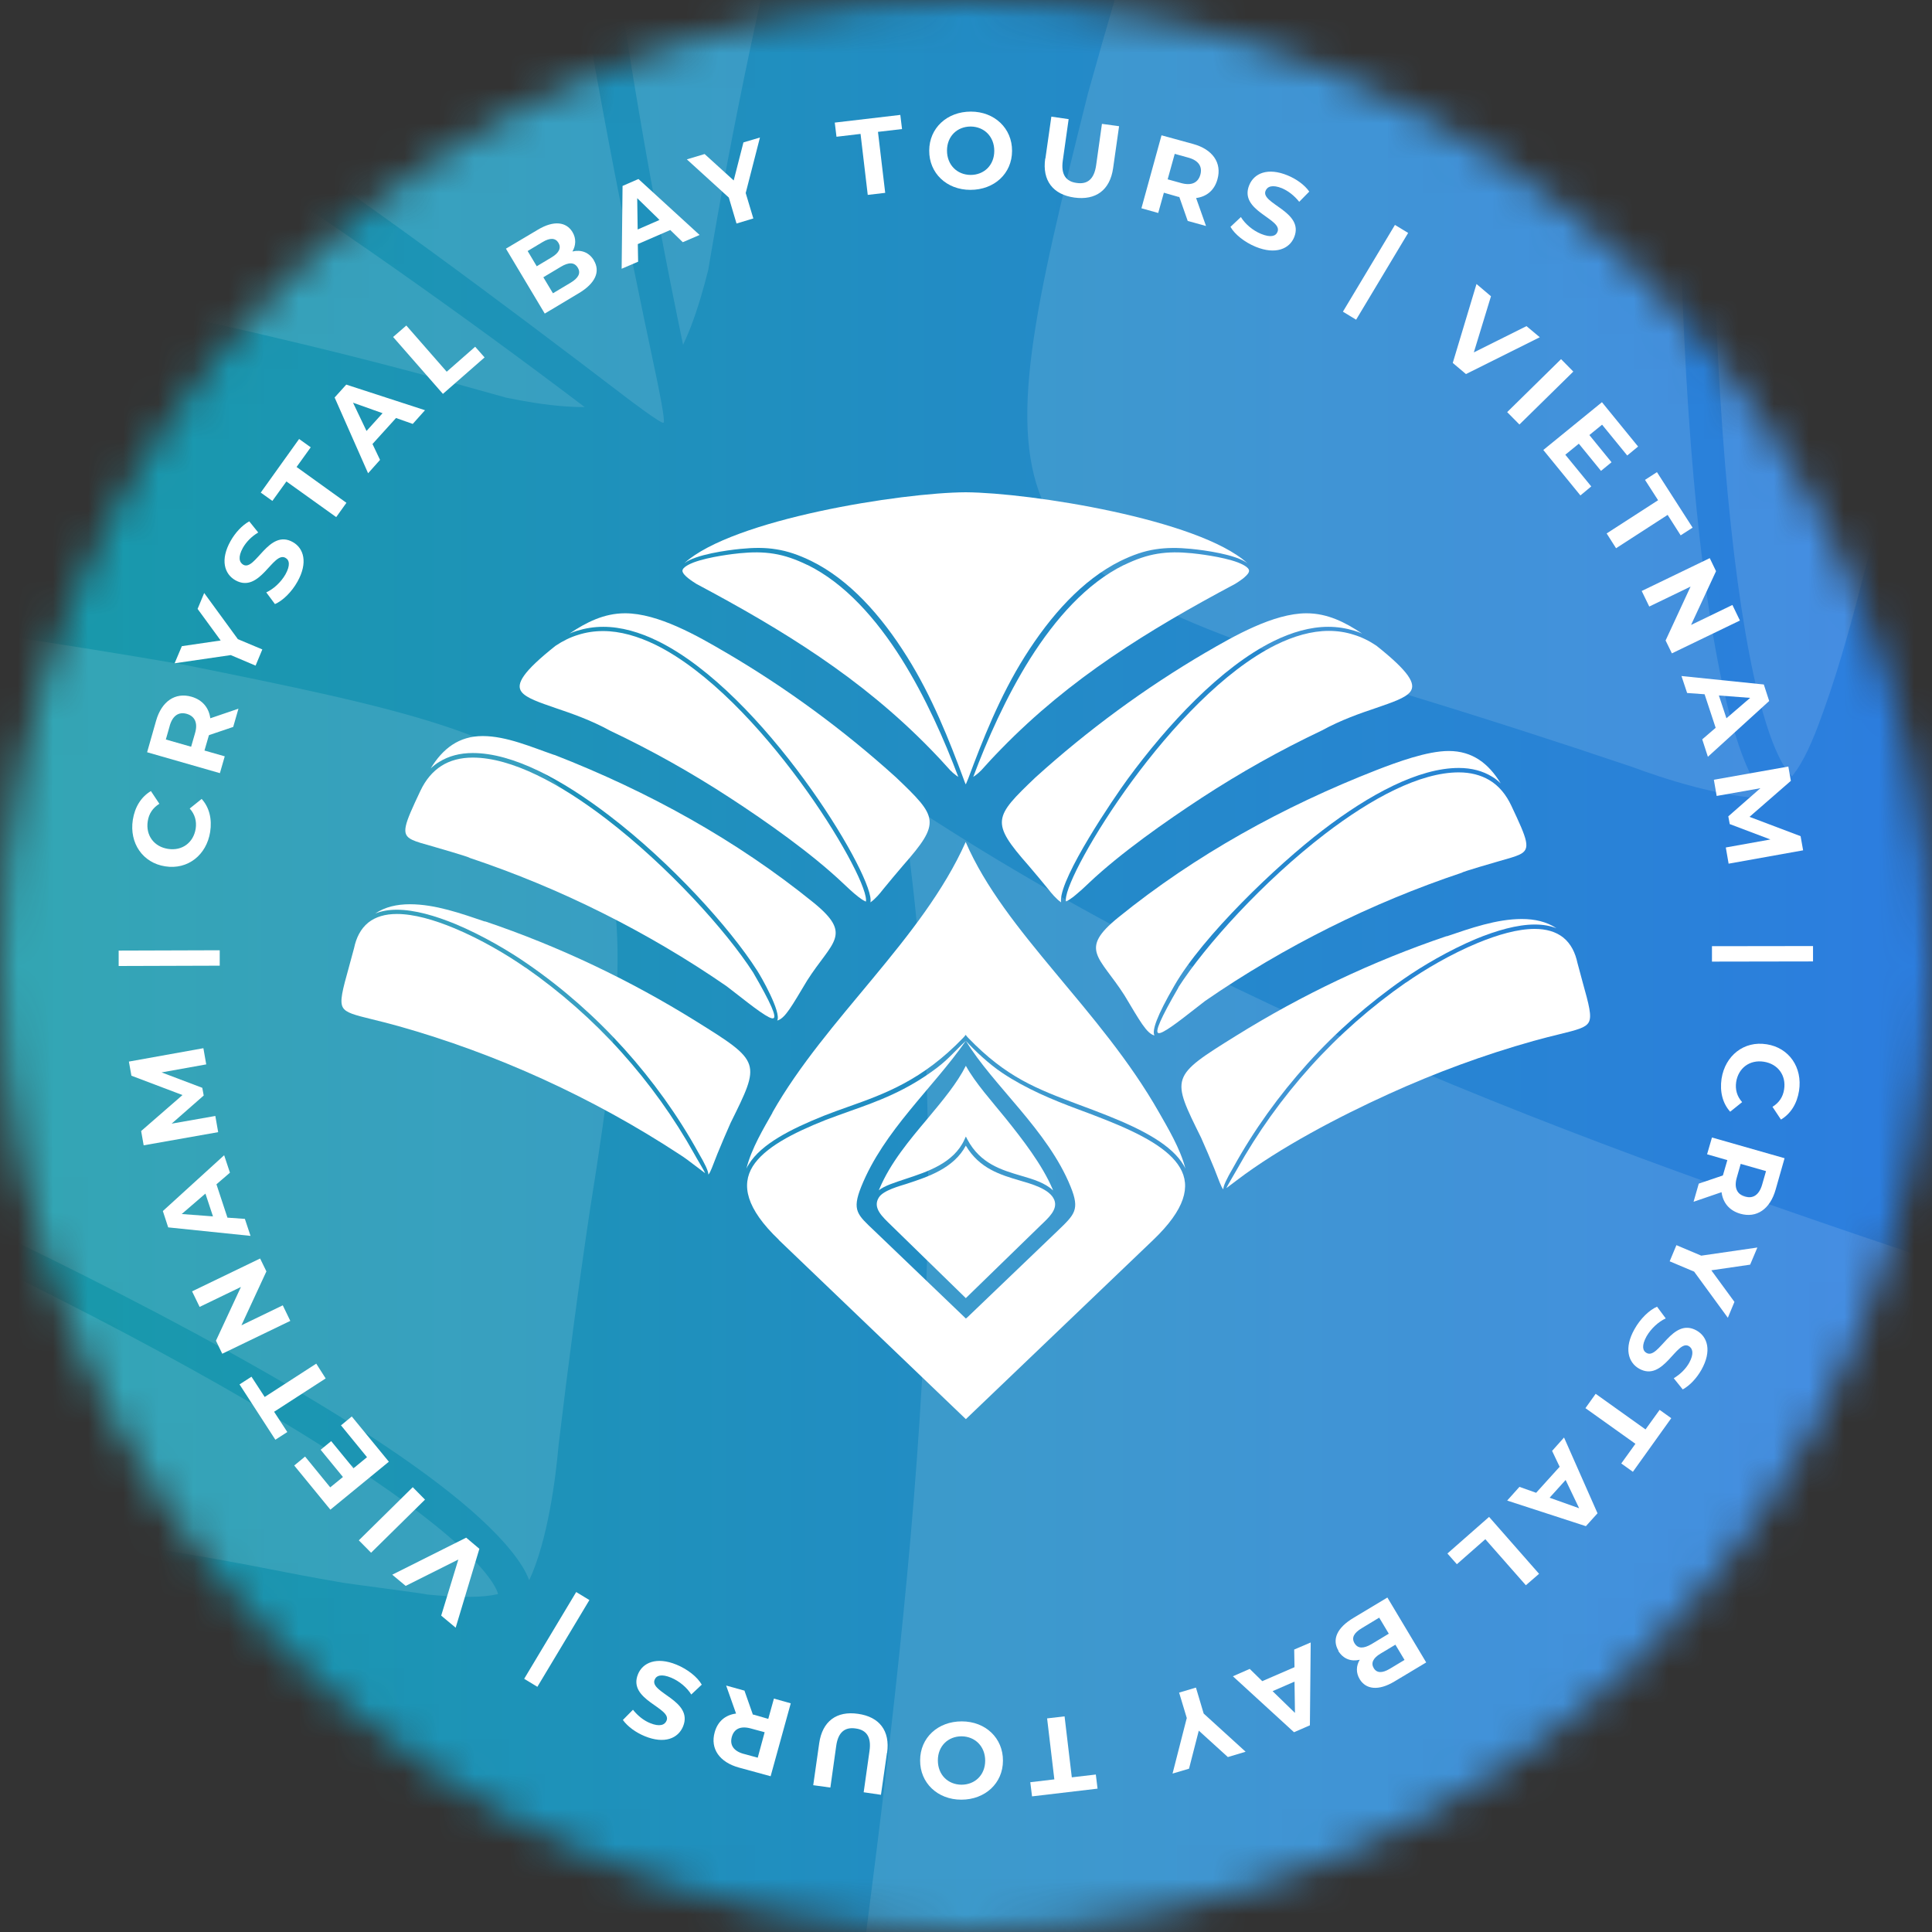 <?xml version="1.0" encoding="UTF-8"?> <svg xmlns="http://www.w3.org/2000/svg" width="55" height="55" viewBox="0 0 55 55" fill="none"><rect x="0" y="0" width="55" height="55" fill="#333333" stroke="none"/><mask id="mask0_48_56" style="mask-type:luminance" maskUnits="userSpaceOnUse" x="0" y="0" width="55" height="55"><path d="M27.5 55C42.688 55 55 42.688 55 27.5C55 12.312 42.688 0 27.5 0C12.312 0 0 12.312 0 27.5C0 42.688 12.312 55 27.5 55Z" fill="white"></path></mask><g mask="url(#mask0_48_56)"><path d="M74.428 -19.522H-18.037V73.582H74.428V-19.522Z" fill="#25408E"></path><mask id="mask1_48_56" style="mask-type:luminance" maskUnits="userSpaceOnUse" x="-19" y="-20" width="94" height="94"><path d="M74.428 -19.522H-18.037V73.582H74.428V-19.522Z" fill="white"></path></mask><g mask="url(#mask1_48_56)"><path d="M74.428 -19.522H-18.037V73.582H74.428V-19.522Z" fill="#25408E"></path><path d="M74.428 -19.482H-18.037V73.967H74.428V-19.482Z" fill="url(#paint0_linear_48_56)"></path></g><mask id="mask2_48_56" style="mask-type:luminance" maskUnits="userSpaceOnUse" x="-19" y="-20" width="94" height="94"><path d="M74.428 -19.249H-18.037V73.314H74.428V-19.249Z" fill="white"></path></mask><g mask="url(#mask2_48_56)"><g opacity="0.12"><path fill-rule="evenodd" clip-rule="evenodd" d="M92.93 50.159C96.205 51.908 101.047 54.342 104.273 57.465C103.901 57.219 103.709 57.121 103.293 56.924C98.675 54.669 91.556 55.309 83.833 56.754C81.927 57.112 80.088 57.528 78.227 57.944C70.101 59.779 61.488 61.712 49 58.642C48.709 58.566 48.463 58.481 48.176 58.387C48.145 58.673 48.118 58.933 48.06 59.215C45.639 71.041 41.353 76.674 35.384 84.531C34.118 86.2 32.766 87.977 31.352 89.923C26.444 96.675 22.936 102.863 23.128 107.915C23.137 108.183 23.16 108.452 23.191 108.711C21.804 104.438 21.665 98.854 21.5 95.306C20.256 69.327 29.003 43.984 25.652 22.739C44.977 35.626 72.007 38.964 92.93 50.163V50.159Z" fill="white"></path><path fill-rule="evenodd" clip-rule="evenodd" d="M45.085 -61.645C41.966 -61.886 35.805 -59.103 32.999 -57.694C30.431 -56.405 28.341 -55.099 26.484 -53.461C24.623 -51.823 23.012 -49.85 21.406 -47.241C16.524 -39.304 14.855 -28.954 14.869 -18.426C14.886 -8.117 16.864 2.148 18.681 10.712C18.726 10.927 18.949 11.996 18.891 12.032H18.882C18.828 12.072 17.956 11.414 17.782 11.28C10.824 5.969 2.403 -0.228 -6.9 -4.667C-16.403 -9.199 -26.466 -12.13 -35.733 -11.128C-38.78 -10.797 -41.25 -10.184 -43.528 -9.208C-45.805 -8.233 -47.881 -6.904 -50.145 -5.141C-52.624 -3.213 -57.783 1.159 -58.902 4.081C-55.067 -9.705 -27.008 -34.292 -15.177 -41.867C-3.262 -49.304 30.986 -64.097 45.085 -61.645Z" fill="white"></path><path fill-rule="evenodd" clip-rule="evenodd" d="M-40.879 15.714C-25.419 15.204 -9.96 16.3 5.231 18.922C17.58 21.406 18.815 21.88 16.802 34.395C16.466 36.637 16.171 38.888 15.902 41.138C15.822 42.055 15.598 43.845 15.065 44.986C15.016 44.856 14.949 44.718 14.864 44.584C12.018 40.078 -6.604 31.952 -11.638 29.979C-25.352 24.592 -41.836 20.202 -54.602 21.531C-59.099 22.001 -63.139 23.178 -66.446 25.267C-68.124 26.332 -69.582 27.598 -70.822 29.044C-71.211 29.5 -71.578 29.974 -71.922 30.467C-70.11 26.386 -67.909 22.686 -64.016 20.224C-57.944 16.386 -47.944 15.947 -40.883 15.714H-40.879Z" fill="white"></path><path fill-rule="evenodd" clip-rule="evenodd" d="M13.987 45.416C13.553 45.487 12.9 45.465 12.162 45.393C12.153 45.375 9.987 45.094 9.768 45.058C8.855 44.901 8.139 44.762 7.647 44.664C-1.62 42.838 -13.611 42.243 -23.079 42.109C-33.066 41.966 -43.071 42.485 -53.022 43.675C-57.85 43.975 -62.181 45 -65.743 45.85C-69.43 46.727 -72.28 47.407 -73.873 46.852C-75.976 46.118 -75.976 42.91 -73.005 34.382C-72.24 32.632 -71.264 31.057 -70.083 29.675C-68.906 28.296 -67.524 27.093 -65.927 26.086C-62.754 24.081 -58.848 22.945 -54.494 22.493C-41.912 21.182 -25.589 25.536 -11.987 30.878C1.472 36.167 12.22 42.378 13.996 45.017C14.068 45.125 14.148 45.259 14.18 45.38L13.992 45.416H13.987Z" fill="white"></path><path fill-rule="evenodd" clip-rule="evenodd" d="M-58.656 57.371C-37.142 53.21 -15.231 51.886 6.264 54.427C17.455 55.752 14.238 59.425 14.233 69.587C14.381 76.102 14.596 79.153 13.37 80.446C13.303 79.225 10.649 77.131 3.902 73.596C-7.119 67.757 -29.223 63.305 -41.626 62.186C-54.499 61.023 -66.678 61.904 -74.061 66.571C-76.446 68.079 -78.173 69.931 -79.225 72.11C-79.569 72.822 -79.833 73.551 -80.03 74.316C-80.093 69.247 -78.625 65.054 -74.187 62.253C-70.195 59.73 -63.34 58.28 -58.66 57.371H-58.656Z" fill="white"></path><path fill-rule="evenodd" clip-rule="evenodd" d="M47.859 -40.369C40.762 -26.623 35.12 -12.193 30.972 2.658C27.916 14.877 27.813 16.198 39.979 19.75C42.149 20.408 44.306 21.106 46.458 21.831C47.322 22.153 49.036 22.717 50.293 22.726C50.168 22.596 50.065 22.453 49.971 22.296C48.266 19.45 47.179 6.801 48.194 -7.835C49.21 -22.533 52.324 -39.308 59 -50.266C61.354 -54.127 64.15 -57.273 67.457 -59.363C69.135 -60.423 70.907 -61.197 72.746 -61.694C73.323 -61.85 73.909 -61.976 74.504 -62.079C70.039 -62.191 65.752 -61.792 61.859 -59.331C55.761 -55.479 51.107 -46.673 47.859 -40.373V-40.369Z" fill="white"></path><path fill-rule="evenodd" clip-rule="evenodd" d="M51.139 21.934C51.461 21.468 51.72 20.779 51.908 20.251C52.418 18.833 52.808 17.343 53.179 15.884C55.515 6.721 60.11 -4.345 64.056 -12.967C68.213 -22.046 72.979 -30.865 78.321 -39.339C80.661 -43.572 83.449 -47.044 85.744 -49.895C88.116 -52.848 89.955 -55.13 90.138 -56.808C90.38 -59.023 87.485 -60.401 78.5 -61.376C76.59 -61.434 74.751 -61.228 72.992 -60.754C71.243 -60.284 69.565 -59.546 67.967 -58.539C64.795 -56.535 62.097 -53.497 59.815 -49.756C53.233 -38.955 50.159 -22.341 49.148 -7.763C48.15 6.631 49.148 18.985 50.758 21.759C50.825 21.876 50.919 22.019 51.018 22.099L51.13 21.943L51.139 21.934Z" fill="white"></path><path fill-rule="evenodd" clip-rule="evenodd" d="M22.547 -46.941C17.773 -39.174 16.135 -29.003 16.153 -18.636C16.171 -8.698 17.701 1.432 19.446 9.817C19.518 9.66 19.589 9.499 19.652 9.338C19.867 8.788 20.032 8.202 20.162 7.683C20.341 6.627 20.524 5.58 20.721 4.555C20.918 3.517 21.128 2.47 21.348 1.423C23.589 -9.191 26.923 -18.99 31.026 -28.466C35.12 -37.925 39.984 -47.076 45.286 -56.401C45.707 -57.26 46.807 -59.55 46.364 -60.419C45.957 -61.219 43.818 -60.799 43.277 -60.687C39.724 -59.94 34.717 -57.524 33.755 -57.04C31.263 -55.788 29.232 -54.521 27.446 -52.946C25.661 -51.371 24.104 -49.47 22.551 -46.946L22.547 -46.941Z" fill="white"></path><path fill-rule="evenodd" clip-rule="evenodd" d="M-35.952 -9.965C-26.887 -10.944 -16.998 -8.054 -7.642 -3.593C1.329 0.689 9.817 6.416 16.645 11.589C16.475 11.589 16.296 11.584 16.122 11.571C15.531 11.531 14.931 11.428 14.408 11.32C13.379 11.03 12.354 10.748 11.347 10.484C10.327 10.215 9.289 9.956 8.251 9.71C-2.295 7.177 -12.582 5.982 -22.9 5.624C-33.2 5.262 -43.55 5.727 -54.253 6.515C-54.79 6.524 -55.537 6.524 -56.271 6.452C-56.812 6.398 -57.975 6.237 -58.342 5.763C-58.893 5.052 -57.595 3.302 -57.26 2.859C-55.058 -0.031 -50.727 -3.512 -49.881 -4.175C-47.68 -5.888 -45.666 -7.177 -43.474 -8.117C-41.286 -9.052 -38.901 -9.642 -35.952 -9.965Z" fill="white"></path></g></g><path fill-rule="evenodd" clip-rule="evenodd" d="M21.992 31.675C21.755 32.095 21.388 32.699 21.249 33.268C21.271 33.214 21.289 33.191 21.321 33.138C21.674 32.57 22.502 32.145 23.451 31.764C23.688 31.67 23.916 31.59 24.153 31.505C25.178 31.142 26.26 30.753 27.419 29.545C27.446 29.518 27.468 29.491 27.491 29.46C27.513 29.491 27.536 29.518 27.562 29.545C28.654 30.677 29.518 30.999 30.721 31.451C30.977 31.545 31.249 31.648 31.54 31.764C32.551 32.167 33.366 32.605 33.697 33.174C33.715 33.205 33.733 33.236 33.746 33.268C33.603 32.699 33.227 32.077 32.999 31.675C31.326 28.726 28.601 26.543 27.491 23.97C26.26 26.735 23.513 28.985 21.987 31.675H21.992Z" fill="white"></path><path fill-rule="evenodd" clip-rule="evenodd" d="M19.482 16.032C19.808 15.786 20.681 15.665 21.088 15.625C21.459 15.589 21.782 15.585 22.099 15.638C22.417 15.687 22.735 15.795 23.093 15.969C24.184 16.506 25.088 17.526 25.817 18.69C26.533 19.826 27.03 21.093 27.428 22.166C27.437 22.193 27.486 22.328 27.495 22.328C27.495 22.328 27.554 22.193 27.563 22.166C27.961 21.097 28.457 19.826 29.173 18.69C29.903 17.531 30.811 16.506 31.898 15.969C32.256 15.795 32.569 15.687 32.892 15.638C33.209 15.589 33.532 15.589 33.903 15.625C34.31 15.665 35.183 15.786 35.509 16.032C34.127 14.779 29.326 14.027 27.495 14.014C25.665 14.023 20.864 14.779 19.482 16.032Z" fill="white"></path><path fill-rule="evenodd" clip-rule="evenodd" d="M25.021 34.086C24.829 34.386 25.124 34.641 25.361 34.874L27.495 36.955L29.634 34.874C29.854 34.664 30.117 34.431 30.015 34.163C29.889 33.84 29.334 33.697 29.035 33.608C28.489 33.447 27.885 33.272 27.495 32.614C27.151 33.259 26.422 33.5 25.822 33.697C25.598 33.769 25.151 33.885 25.021 34.086Z" fill="white"></path><path fill-rule="evenodd" clip-rule="evenodd" d="M25.012 33.889C25.187 33.751 25.469 33.666 25.791 33.558C26.399 33.357 27.147 33.115 27.455 32.444L27.496 32.355L27.54 32.44C27.907 33.129 28.516 33.308 29.062 33.469C29.415 33.572 29.746 33.67 29.979 33.889L29.966 33.854C29.67 33.156 29.102 32.426 28.628 31.836C28.252 31.37 27.76 30.825 27.496 30.341C27.245 30.838 26.838 31.326 26.413 31.836C25.889 32.458 25.348 33.102 25.035 33.845L25.017 33.889H25.012Z" fill="white"></path><path fill-rule="evenodd" clip-rule="evenodd" d="M22.171 35.299L27.496 40.4L32.829 35.299C33.742 34.426 33.903 33.773 33.594 33.245C33.281 32.704 32.485 32.283 31.5 31.889C31.209 31.773 30.936 31.67 30.681 31.576C29.983 31.317 29.214 30.999 28.538 30.547C28.153 30.292 27.733 29.894 27.496 29.63C28.274 30.91 29.831 32.176 30.48 33.787C30.744 34.44 30.596 34.57 30.109 35.039L27.545 37.496L27.496 37.536L27.455 37.496L24.892 35.039C24.408 34.579 24.247 34.462 24.516 33.787C25.16 32.185 26.543 30.995 27.496 29.63C27.196 29.907 27.008 30.144 26.672 30.399C25.804 31.057 24.985 31.352 24.198 31.63C23.961 31.715 23.724 31.8 23.5 31.885C22.569 32.256 21.764 32.668 21.428 33.205C21.102 33.733 21.236 34.4 22.171 35.294V35.299Z" fill="white"></path><path fill-rule="evenodd" clip-rule="evenodd" d="M34.333 18.569C32.592 19.589 30.968 20.784 29.478 22.131C28.292 23.263 28.189 23.401 29.281 24.641C29.473 24.864 29.661 25.093 29.849 25.321C29.921 25.415 30.073 25.598 30.207 25.688C30.207 25.67 30.203 25.652 30.203 25.63C30.203 24.936 31.688 22.744 32.104 22.175C33.241 20.627 34.749 18.998 36.248 18.256C36.776 17.996 37.304 17.844 37.814 17.844C38.073 17.844 38.319 17.884 38.557 17.956C38.633 17.978 38.704 18.005 38.776 18.037C38.293 17.714 37.791 17.459 37.192 17.459C36.257 17.459 35.125 18.108 34.328 18.573L34.333 18.569Z" fill="white"></path><path fill-rule="evenodd" clip-rule="evenodd" d="M30.359 25.657C30.413 25.634 30.485 25.585 30.561 25.527C30.561 25.527 30.78 25.343 30.802 25.321C30.892 25.24 30.959 25.173 31.008 25.128C31.903 24.283 33.183 23.384 34.216 22.708C35.308 21.996 36.444 21.357 37.626 20.797C38.181 20.493 38.726 20.305 39.178 20.153C39.644 19.992 40.006 19.871 40.145 19.697C40.324 19.468 40.105 19.115 39.183 18.381C38.977 18.242 38.758 18.135 38.534 18.068C38.31 17.996 38.073 17.96 37.827 17.96C37.339 17.96 36.829 18.108 36.319 18.359C34.843 19.093 33.348 20.708 32.221 22.242C31.106 23.764 30.355 25.196 30.341 25.607C30.341 25.625 30.341 25.643 30.346 25.661L30.368 25.652L30.359 25.657Z" fill="white"></path><path fill-rule="evenodd" clip-rule="evenodd" d="M39.192 21.92C36.534 22.958 34.028 24.341 31.836 26.117C30.695 27.044 31.303 27.223 32.015 28.341C32.453 29.071 32.641 29.42 32.865 29.478C32.789 29.339 32.932 28.923 33.429 28.064C34.234 26.654 36.359 24.623 37.648 23.639C38.986 22.614 40.387 21.862 41.528 21.862C41.894 21.862 42.212 21.947 42.481 22.113C42.57 22.166 42.646 22.229 42.722 22.301C42.378 21.737 41.921 21.379 41.241 21.379C40.628 21.379 39.769 21.697 39.192 21.92Z" fill="white"></path><path fill-rule="evenodd" clip-rule="evenodd" d="M33.55 28.108C33.031 29.003 32.887 29.357 32.968 29.406C33.066 29.464 33.541 29.093 34.073 28.677L34.31 28.493C35.438 27.715 36.619 27.021 37.845 26.408C39.062 25.8 40.324 25.276 41.621 24.842C41.621 24.82 42.579 24.542 42.691 24.511C42.941 24.439 43.129 24.39 43.259 24.328C43.59 24.171 43.487 23.916 43.022 22.932C42.883 22.636 42.678 22.372 42.396 22.207C42.154 22.064 41.863 21.988 41.528 21.988C40.422 21.988 39.044 22.726 37.724 23.737C35.961 25.088 34.31 26.918 33.545 28.108H33.55Z" fill="white"></path><path fill-rule="evenodd" clip-rule="evenodd" d="M41.183 26.65C39.067 27.366 37.057 28.323 35.187 29.487C33.308 30.654 33.339 30.659 34.194 32.391C34.324 32.681 34.449 32.977 34.57 33.272C34.708 33.617 34.762 33.796 34.825 33.858C34.825 33.76 34.914 33.567 35.111 33.232C35.693 32.176 36.409 31.183 37.219 30.283C38.037 29.375 38.964 28.561 39.957 27.871C40.489 27.5 41.25 27.053 42.015 26.73C42.601 26.489 43.192 26.319 43.693 26.319C43.926 26.319 44.132 26.355 44.311 26.426C44.029 26.238 43.693 26.162 43.322 26.162C42.606 26.162 41.859 26.426 41.187 26.654L41.183 26.65Z" fill="white"></path><path fill-rule="evenodd" clip-rule="evenodd" d="M20.654 18.569C22.395 19.589 24.019 20.784 25.509 22.131C26.695 23.263 26.797 23.401 25.706 24.641C25.513 24.864 25.325 25.093 25.137 25.321C25.066 25.415 24.914 25.598 24.779 25.688C24.784 25.666 24.784 25.643 24.784 25.616C24.775 25.182 24.014 23.715 22.882 22.175C21.746 20.627 20.238 18.998 18.739 18.256C18.211 17.996 17.683 17.844 17.173 17.844C16.913 17.844 16.667 17.884 16.43 17.956C16.354 17.978 16.282 18.005 16.211 18.037C16.694 17.714 17.195 17.459 17.795 17.459C18.735 17.459 19.862 18.104 20.659 18.573L20.654 18.569Z" fill="white"></path><path fill-rule="evenodd" clip-rule="evenodd" d="M24.632 25.657C24.565 25.63 24.489 25.572 24.43 25.527C24.274 25.406 24.131 25.267 23.988 25.133C23.093 24.287 21.817 23.388 20.779 22.712C19.688 22.001 18.551 21.361 17.37 20.802C16.815 20.497 16.269 20.31 15.817 20.157C15.352 19.996 14.989 19.875 14.851 19.701C14.672 19.473 14.891 19.119 15.813 18.386C16.019 18.247 16.238 18.139 16.462 18.072C16.685 18.001 16.922 17.965 17.169 17.965C17.656 17.965 18.166 18.113 18.676 18.363C20.153 19.097 21.647 20.712 22.775 22.247C23.889 23.764 24.636 25.191 24.654 25.612C24.654 25.63 24.654 25.652 24.65 25.666L24.627 25.657H24.632Z" fill="white"></path><path fill-rule="evenodd" clip-rule="evenodd" d="M15.786 21.491C18.448 22.529 20.958 23.912 23.155 25.692C24.296 26.619 23.688 26.797 22.976 27.916C22.538 28.645 22.35 28.994 22.126 29.053C22.251 28.825 21.665 27.795 21.549 27.621C20.779 26.417 19.115 24.569 17.338 23.213C16 22.189 14.6 21.437 13.459 21.437C13.092 21.437 12.774 21.522 12.506 21.688C12.416 21.741 12.336 21.804 12.26 21.876C12.604 21.312 13.061 20.954 13.741 20.954C14.421 20.954 15.141 21.272 15.777 21.491H15.786Z" fill="white"></path><path fill-rule="evenodd" clip-rule="evenodd" d="M21.442 27.688C21.961 28.583 22.104 28.936 22.023 28.985C21.925 29.044 21.451 28.672 20.918 28.256L20.681 28.073C19.553 27.294 18.372 26.601 17.146 25.988C15.929 25.379 14.667 24.856 13.37 24.422C13.37 24.399 12.412 24.122 12.3 24.09C12.05 24.019 11.862 23.97 11.732 23.907C11.401 23.75 11.504 23.495 11.969 22.511C12.117 22.198 12.318 21.961 12.564 21.804C12.81 21.647 13.11 21.567 13.459 21.567C14.564 21.567 15.942 22.305 17.262 23.316C19.025 24.668 20.676 26.498 21.442 27.688Z" fill="white"></path><path fill-rule="evenodd" clip-rule="evenodd" d="M13.808 26.229C15.925 26.945 17.934 27.903 19.804 29.066C21.683 30.234 21.652 30.238 20.797 31.97C20.668 32.261 20.542 32.556 20.421 32.852C20.283 33.196 20.229 33.375 20.166 33.438C20.166 33.339 20.077 33.147 19.88 32.811C19.298 31.755 18.582 30.762 17.773 29.863C16.954 28.954 16.032 28.14 15.034 27.451C14.502 27.079 13.741 26.632 12.976 26.31C12.39 26.068 11.799 25.898 11.298 25.898C11.065 25.898 10.86 25.934 10.681 26.006C10.962 25.818 11.298 25.742 11.669 25.742C12.394 25.742 13.128 26.006 13.804 26.234L13.808 26.229Z" fill="white"></path><path fill-rule="evenodd" clip-rule="evenodd" d="M14.963 27.545C15.951 28.234 16.869 29.039 17.678 29.939C18.484 30.834 19.191 31.818 19.773 32.865C19.79 32.905 20.077 33.375 20.072 33.397C20.072 33.397 19.947 33.303 19.782 33.178C19.652 33.08 19.504 32.963 19.347 32.865C18.113 32.055 16.81 31.339 15.459 30.722C14.121 30.113 12.739 29.603 11.334 29.209C11.043 29.129 10.797 29.066 10.591 29.017C10.099 28.896 9.844 28.833 9.759 28.677C9.665 28.507 9.75 28.189 9.933 27.531C9.978 27.361 10.032 27.169 10.081 26.985C10.139 26.708 10.26 26.444 10.488 26.261C10.694 26.099 10.967 26.019 11.298 26.019C11.781 26.019 12.354 26.184 12.927 26.422C13.683 26.735 14.439 27.182 14.963 27.549V27.545Z" fill="white"></path><path fill-rule="evenodd" clip-rule="evenodd" d="M22.985 16.081C24.05 16.605 24.941 17.611 25.661 18.752C26.35 19.849 26.887 21.07 27.281 22.117C27.263 22.104 27.245 22.09 27.223 22.077C27.16 22.032 27.102 21.979 27.052 21.929C26.959 21.826 26.865 21.724 26.775 21.625C26.681 21.527 26.587 21.424 26.489 21.325C25.504 20.314 24.453 19.464 23.343 18.708C22.234 17.951 21.061 17.28 19.826 16.623C19.719 16.555 19.442 16.381 19.428 16.256C19.419 16.139 19.683 16.037 19.75 16.01C20.193 15.844 20.914 15.764 21.052 15.75C21.415 15.714 21.724 15.714 22.032 15.764C22.337 15.813 22.641 15.916 22.99 16.086L22.985 16.081Z" fill="white"></path><path fill-rule="evenodd" clip-rule="evenodd" d="M32.001 16.081C30.936 16.605 30.046 17.611 29.325 18.752C28.636 19.849 28.099 21.07 27.706 22.117C27.724 22.104 27.741 22.09 27.764 22.077C27.826 22.032 27.885 21.979 27.934 21.929C28.028 21.826 28.122 21.724 28.211 21.625C28.305 21.527 28.399 21.424 28.498 21.325C29.482 20.314 30.534 19.464 31.643 18.708C32.753 17.951 33.925 17.28 35.16 16.623C35.218 16.587 35.303 16.533 35.379 16.475C35.433 16.43 35.554 16.332 35.558 16.256C35.567 16.139 35.303 16.037 35.236 16.01C34.793 15.844 34.073 15.764 33.934 15.75C33.572 15.714 33.263 15.714 32.954 15.764C32.65 15.813 32.346 15.916 31.997 16.086L32.001 16.081Z" fill="white"></path><path fill-rule="evenodd" clip-rule="evenodd" d="M40.024 27.97C39.035 28.659 38.118 29.464 37.308 30.364C36.502 31.259 35.796 32.243 35.214 33.29C35.196 33.326 34.91 33.804 34.914 33.822C34.914 33.822 35.039 33.728 35.205 33.603C36.431 32.668 38.131 31.782 39.527 31.147C40.865 30.538 42.248 30.028 43.653 29.634C43.944 29.554 44.19 29.491 44.395 29.442C44.888 29.321 45.143 29.258 45.228 29.102C45.322 28.932 45.237 28.614 45.053 27.956C45.008 27.786 44.955 27.594 44.906 27.41C44.847 27.133 44.727 26.869 44.498 26.686C44.293 26.525 44.02 26.444 43.688 26.444C43.205 26.444 42.633 26.61 42.06 26.847C41.304 27.16 40.547 27.607 40.024 27.974V27.97Z" fill="white"></path><path d="M50.293 29.728C50.933 29.827 51.318 30.39 51.215 31.053C51.157 31.42 50.978 31.706 50.7 31.872L50.459 31.509C50.647 31.393 50.758 31.227 50.79 31.012C50.852 30.614 50.615 30.288 50.213 30.225C49.81 30.162 49.488 30.404 49.425 30.802C49.394 31.017 49.447 31.209 49.595 31.375L49.255 31.648C49.04 31.411 48.955 31.079 49.009 30.708C49.112 30.05 49.649 29.625 50.289 29.728H50.293Z" fill="white"></path><path d="M48.355 33.697L49.044 33.464L49.053 33.442L49.174 33.026L48.597 32.86L48.736 32.382L50.803 32.972L50.548 33.867C50.391 34.422 50.006 34.686 49.541 34.552C49.232 34.462 49.049 34.243 49.009 33.939L48.212 34.212L48.36 33.697H48.355ZM50.163 33.728L50.275 33.339L49.554 33.133L49.443 33.523C49.358 33.813 49.452 34.001 49.675 34.064C49.904 34.131 50.078 34.019 50.163 33.728Z" fill="white"></path><path d="M48.234 36.203L47.532 35.907L47.724 35.447L48.431 35.746L50.029 35.514L49.823 36.002L48.718 36.163L49.376 37.062L49.188 37.514L48.23 36.203H48.234Z" fill="white"></path><path d="M47.174 37.201L47.42 37.532C47.215 37.626 47.004 37.818 46.874 38.042C46.731 38.301 46.758 38.453 46.874 38.516C47.228 38.713 47.599 37.487 48.297 37.876C48.615 38.055 48.736 38.462 48.436 38.995C48.302 39.232 48.109 39.442 47.904 39.554L47.648 39.236C47.845 39.116 47.993 38.964 48.087 38.798C48.23 38.538 48.19 38.386 48.074 38.319C47.729 38.127 47.353 39.353 46.664 38.964C46.351 38.789 46.226 38.377 46.53 37.84C46.695 37.541 46.955 37.29 47.179 37.196L47.174 37.201Z" fill="white"></path><path d="M46.843 40.695L47.246 40.136L47.577 40.373L46.485 41.899L46.154 41.662L46.557 41.102L45.134 40.087L45.425 39.679L46.848 40.695H46.843Z" fill="white"></path><path d="M43.729 42.498L44.4 41.756L44.185 41.304L44.525 40.923L45.478 43.08L45.147 43.447L42.906 42.718L43.255 42.328L43.724 42.494L43.729 42.498ZM44.114 42.637L44.955 42.937L44.57 42.132L44.114 42.637Z" fill="white"></path><path d="M43.814 44.803L43.438 45.129L42.284 43.818L41.474 44.53L41.205 44.225L42.391 43.183L43.814 44.803Z" fill="white"></path><path d="M38.105 46.995C37.912 46.678 38.055 46.337 38.543 46.051L39.496 45.478L40.601 47.326L39.697 47.868C39.236 48.145 38.883 48.091 38.709 47.805C38.597 47.622 38.606 47.42 38.709 47.25C38.462 47.308 38.239 47.228 38.096 46.995H38.105ZM38.561 46.78C38.655 46.937 38.816 46.937 39.04 46.807L39.536 46.508L39.263 46.051L38.767 46.351C38.543 46.485 38.467 46.624 38.561 46.78ZM39.984 47.255L39.724 46.821L39.299 47.076C39.089 47.201 39.022 47.344 39.107 47.487C39.192 47.631 39.348 47.635 39.559 47.51L39.984 47.255Z" fill="white"></path><path d="M35.934 47.859L36.852 47.461L36.843 46.959L37.313 46.758L37.29 49.116L36.838 49.313L35.098 47.72L35.577 47.51L35.934 47.859ZM36.225 48.141L36.865 48.763L36.852 47.872L36.225 48.145V48.141Z" fill="white"></path><path d="M33.787 48.915L33.567 48.185L34.046 48.042L34.266 48.781L35.46 49.868L34.955 50.02L34.127 49.268L33.849 50.351L33.38 50.49L33.782 48.919L33.787 48.915Z" fill="white"></path><path d="M30.512 50.597L31.196 50.517L31.245 50.919L29.38 51.139L29.33 50.736L30.015 50.655L29.809 48.919L30.306 48.861L30.512 50.597Z" fill="white"></path><path d="M28.552 50.123C28.552 50.763 28.046 51.233 27.366 51.233C26.69 51.233 26.189 50.754 26.194 50.114C26.194 49.47 26.699 49.004 27.379 49.004C28.059 49.004 28.556 49.483 28.552 50.123ZM26.699 50.114C26.699 50.526 26.986 50.803 27.37 50.807C27.755 50.807 28.046 50.53 28.046 50.123C28.046 49.716 27.76 49.434 27.375 49.429C26.99 49.429 26.699 49.707 26.699 50.114Z" fill="white"></path><path d="M25.25 49.899L25.079 51.094L24.587 51.022L24.753 49.845C24.811 49.438 24.659 49.246 24.359 49.206C24.059 49.161 23.858 49.304 23.804 49.711L23.639 50.888L23.151 50.821L23.321 49.626C23.41 49 23.818 48.7 24.426 48.789C25.035 48.874 25.343 49.273 25.254 49.899H25.25Z" fill="white"></path><path d="M21.191 48.123L21.433 48.812H21.455L21.871 48.933L22.032 48.355L22.511 48.49L21.938 50.566L21.039 50.32C20.484 50.168 20.215 49.783 20.345 49.317C20.43 49.004 20.649 48.821 20.954 48.781L20.672 47.984L21.186 48.127L21.191 48.123ZM21.177 49.93L21.571 50.038L21.768 49.313L21.374 49.206C21.079 49.125 20.896 49.219 20.833 49.447C20.77 49.675 20.882 49.85 21.173 49.93H21.177Z" fill="white"></path><path d="M19.979 47.957L19.679 48.239C19.562 48.047 19.343 47.859 19.106 47.76C18.833 47.648 18.686 47.693 18.636 47.819C18.484 48.19 19.746 48.409 19.446 49.147C19.307 49.487 18.918 49.657 18.354 49.425C18.104 49.322 17.871 49.156 17.732 48.964L18.019 48.673C18.162 48.852 18.332 48.982 18.506 49.053C18.779 49.165 18.927 49.107 18.976 48.982C19.128 48.615 17.862 48.396 18.162 47.662C18.296 47.331 18.69 47.156 19.258 47.389C19.576 47.519 19.853 47.742 19.974 47.953L19.979 47.957Z" fill="white"></path><path d="M15.298 48.02L14.922 47.792L16.403 45.322L16.779 45.55L15.298 48.02Z" fill="white"></path><path d="M11.173 44.825L13.271 43.774L13.647 44.091L12.972 46.337L12.56 45.993L13.048 44.396L11.549 45.147L11.168 44.83L11.173 44.825Z" fill="white"></path><path d="M10.564 44.203L10.215 43.85L11.75 42.337L12.099 42.691L10.564 44.203Z" fill="white"></path><path d="M9.705 40.579L10.014 40.324L11.07 41.612L9.405 42.977L8.376 41.72L8.685 41.465L9.401 42.342L9.763 42.047L9.128 41.272L9.428 41.026L10.063 41.8L10.448 41.483L9.705 40.574V40.579Z" fill="white"></path><path d="M7.803 40.19L8.179 40.767L7.839 40.986L6.819 39.411L7.159 39.192L7.535 39.769L9.003 38.82L9.271 39.241L7.803 40.19Z" fill="white"></path><path d="M5.468 36.762L7.405 35.827L7.584 36.194L6.873 37.729L8.05 37.16L8.264 37.603L6.327 38.538L6.148 38.167L6.859 36.637L5.683 37.205L5.468 36.762Z" fill="white"></path><path d="M6.162 33.715L6.475 34.664L6.971 34.699L7.132 35.183L4.788 34.941L4.636 34.476L6.381 32.887L6.546 33.384L6.166 33.711L6.162 33.715ZM5.848 33.979L5.173 34.561L6.063 34.628L5.848 33.979Z" fill="white"></path><path d="M5.871 30.301L4.6 30.529L5.759 30.968L5.799 31.187L4.886 31.988L6.13 31.769L6.211 32.23L4.09 32.605L4.018 32.198L5.195 31.174L3.741 30.623L3.669 30.221L5.79 29.84L5.871 30.301Z" fill="white"></path><path d="M3.378 27.5V27.061L6.255 27.052V27.491L3.378 27.5Z" fill="white"></path><path d="M4.703 24.663C4.063 24.565 3.678 24.001 3.781 23.339C3.839 22.972 4.018 22.686 4.296 22.52L4.537 22.882C4.349 22.999 4.238 23.164 4.206 23.379C4.144 23.777 4.381 24.104 4.783 24.166C5.186 24.229 5.508 23.988 5.571 23.589C5.602 23.375 5.549 23.182 5.401 23.017L5.741 22.744C5.956 22.981 6.041 23.312 5.983 23.683C5.88 24.341 5.343 24.766 4.703 24.663Z" fill="white"></path><path d="M6.64 20.694L5.951 20.927L5.942 20.949L5.821 21.366L6.398 21.531L6.26 22.01L4.188 21.415L4.443 20.52C4.6 19.965 4.989 19.701 5.454 19.835C5.763 19.925 5.947 20.148 5.987 20.448L6.788 20.175L6.64 20.69V20.694ZM4.832 20.663L4.721 21.052L5.441 21.258L5.553 20.869C5.638 20.578 5.544 20.39 5.32 20.323C5.092 20.256 4.917 20.368 4.832 20.659V20.663Z" fill="white"></path><path d="M6.766 18.193L7.468 18.488L7.276 18.949L6.569 18.649L4.971 18.882L5.177 18.395L6.282 18.233L5.625 17.334L5.813 16.882L6.77 18.193H6.766Z" fill="white"></path><path d="M7.826 17.195L7.58 16.864C7.785 16.77 7.996 16.578 8.125 16.354C8.269 16.095 8.242 15.943 8.125 15.88C7.772 15.683 7.401 16.909 6.703 16.52C6.385 16.341 6.264 15.934 6.564 15.401C6.698 15.164 6.891 14.954 7.096 14.842L7.351 15.159C7.155 15.276 7.007 15.432 6.913 15.598C6.77 15.857 6.81 16.01 6.926 16.077C7.271 16.269 7.647 15.043 8.336 15.432C8.649 15.607 8.77 16.018 8.47 16.555C8.304 16.855 8.045 17.106 7.821 17.2L7.826 17.195Z" fill="white"></path><path d="M8.157 13.701L7.754 14.26L7.423 14.023L8.515 12.497L8.846 12.734L8.443 13.294L9.862 14.314L9.571 14.721L8.152 13.705L8.157 13.701Z" fill="white"></path><path d="M11.276 11.898L10.604 12.64L10.819 13.092L10.479 13.473L9.526 11.316L9.857 10.949L12.099 11.678L11.75 12.068L11.28 11.902L11.276 11.898ZM10.891 11.763L10.05 11.464L10.434 12.269L10.891 11.763Z" fill="white"></path><path d="M11.191 9.593L11.567 9.267L12.717 10.582L13.527 9.871L13.795 10.175L12.609 11.213L11.191 9.593Z" fill="white"></path><path d="M16.904 7.41C17.097 7.727 16.954 8.067 16.466 8.354L15.508 8.927L14.403 7.079L15.307 6.542C15.768 6.264 16.122 6.318 16.296 6.604C16.408 6.788 16.395 6.989 16.296 7.159C16.542 7.101 16.77 7.181 16.909 7.414L16.904 7.41ZM15.021 7.146L15.28 7.58L15.705 7.325C15.916 7.199 15.983 7.056 15.898 6.913C15.813 6.77 15.656 6.765 15.446 6.891L15.021 7.146ZM16.448 7.62C16.354 7.463 16.193 7.459 15.969 7.593L15.468 7.893L15.741 8.349L16.242 8.05C16.466 7.915 16.542 7.777 16.448 7.62Z" fill="white"></path><path d="M19.075 6.551L18.157 6.949L18.166 7.45L17.697 7.651L17.723 5.293L18.175 5.096L19.916 6.689L19.437 6.895L19.079 6.546L19.075 6.551ZM18.779 6.264L18.14 5.642L18.153 6.533L18.779 6.26V6.264Z" fill="white"></path><path d="M21.227 5.49L21.446 6.219L20.967 6.363L20.748 5.624L19.553 4.537L20.059 4.385L20.887 5.137L21.164 4.054L21.634 3.915L21.231 5.486L21.227 5.49Z" fill="white"></path><path d="M24.498 3.812L23.813 3.893L23.764 3.49L25.63 3.271L25.679 3.674L24.994 3.754L25.2 5.49L24.703 5.548L24.498 3.812Z" fill="white"></path><path d="M26.453 4.287C26.453 3.647 26.959 3.177 27.639 3.177C28.314 3.177 28.815 3.656 28.811 4.295C28.811 4.94 28.305 5.405 27.625 5.405C26.945 5.405 26.448 4.926 26.453 4.287ZM28.305 4.295C28.305 3.888 28.019 3.606 27.634 3.602C27.249 3.602 26.959 3.879 26.959 4.287C26.959 4.694 27.245 4.976 27.63 4.98C28.015 4.98 28.305 4.703 28.305 4.295Z" fill="white"></path><path d="M29.76 4.515L29.93 3.32L30.422 3.392L30.256 4.568C30.198 4.976 30.35 5.168 30.65 5.208C30.95 5.253 31.147 5.11 31.205 4.703L31.37 3.526L31.858 3.593L31.688 4.788C31.599 5.414 31.192 5.709 30.583 5.624C29.979 5.539 29.666 5.141 29.755 4.515H29.76Z" fill="white"></path><path d="M33.814 6.296L33.572 5.606H33.55L33.133 5.486L32.972 6.063L32.494 5.929L33.066 3.852L33.966 4.099C34.521 4.251 34.789 4.636 34.659 5.101C34.574 5.414 34.355 5.598 34.051 5.638L34.333 6.434L33.818 6.291L33.814 6.296ZM33.831 4.488L33.442 4.38L33.241 5.105L33.63 5.213C33.925 5.293 34.109 5.199 34.172 4.971C34.234 4.743 34.122 4.568 33.831 4.488Z" fill="white"></path><path d="M35.026 6.461L35.326 6.179C35.442 6.372 35.661 6.56 35.899 6.658C36.172 6.77 36.319 6.725 36.368 6.6C36.521 6.228 35.259 6.009 35.563 5.271C35.702 4.931 36.091 4.761 36.655 4.993C36.905 5.096 37.138 5.262 37.272 5.454L36.986 5.745C36.843 5.566 36.673 5.436 36.498 5.36C36.225 5.249 36.078 5.307 36.028 5.432C35.876 5.799 37.138 6.023 36.843 6.752C36.709 7.083 36.315 7.258 35.746 7.025C35.429 6.895 35.151 6.671 35.031 6.461H35.026Z" fill="white"></path><path d="M39.711 6.403L40.087 6.631L38.606 9.101L38.23 8.873L39.711 6.403Z" fill="white"></path><path d="M43.832 9.602L41.733 10.649L41.357 10.332L42.033 8.085L42.445 8.434L41.957 10.032L43.456 9.284L43.836 9.602H43.832Z" fill="white"></path><path d="M44.44 10.224L44.789 10.578L43.255 12.085L42.906 11.732L44.44 10.224Z" fill="white"></path><path d="M45.299 13.848L44.991 14.104L43.935 12.81L45.604 11.45L46.633 12.712L46.324 12.967L45.608 12.09L45.246 12.385L45.877 13.159L45.577 13.405L44.946 12.631L44.561 12.945L45.304 13.853L45.299 13.848Z" fill="white"></path><path d="M47.201 14.238L46.83 13.661L47.17 13.441L48.185 15.021L47.845 15.24L47.474 14.658L46.006 15.607L45.738 15.186L47.206 14.238H47.201Z" fill="white"></path><path d="M49.532 17.665L47.595 18.6L47.416 18.233L48.127 16.699L46.951 17.267L46.736 16.824L48.673 15.889L48.852 16.26L48.141 17.791L49.318 17.222L49.532 17.665Z" fill="white"></path><path d="M48.839 20.712L48.526 19.764L48.029 19.728L47.868 19.245L50.212 19.486L50.365 19.956L48.62 21.544L48.459 21.048L48.839 20.721V20.712ZM49.148 20.448L49.823 19.867L48.933 19.799L49.148 20.448Z" fill="white"></path><path d="M49.13 24.126L50.4 23.898L49.242 23.46L49.201 23.24L50.114 22.439L48.87 22.659L48.79 22.198L50.91 21.822L50.982 22.229L49.805 23.254L51.259 23.804L51.331 24.207L49.21 24.587L49.13 24.126Z" fill="white"></path><path d="M51.613 26.932V27.37L48.736 27.375V26.936L51.613 26.932Z" fill="white"></path></g><defs><linearGradient id="paint0_linear_48_56" x1="-18.037" y1="27.243" x2="74.428" y2="27.243" gradientUnits="userSpaceOnUse"><stop stop-color="#11A497"></stop><stop offset="1" stop-color="#3473F4"></stop></linearGradient></defs></svg> 